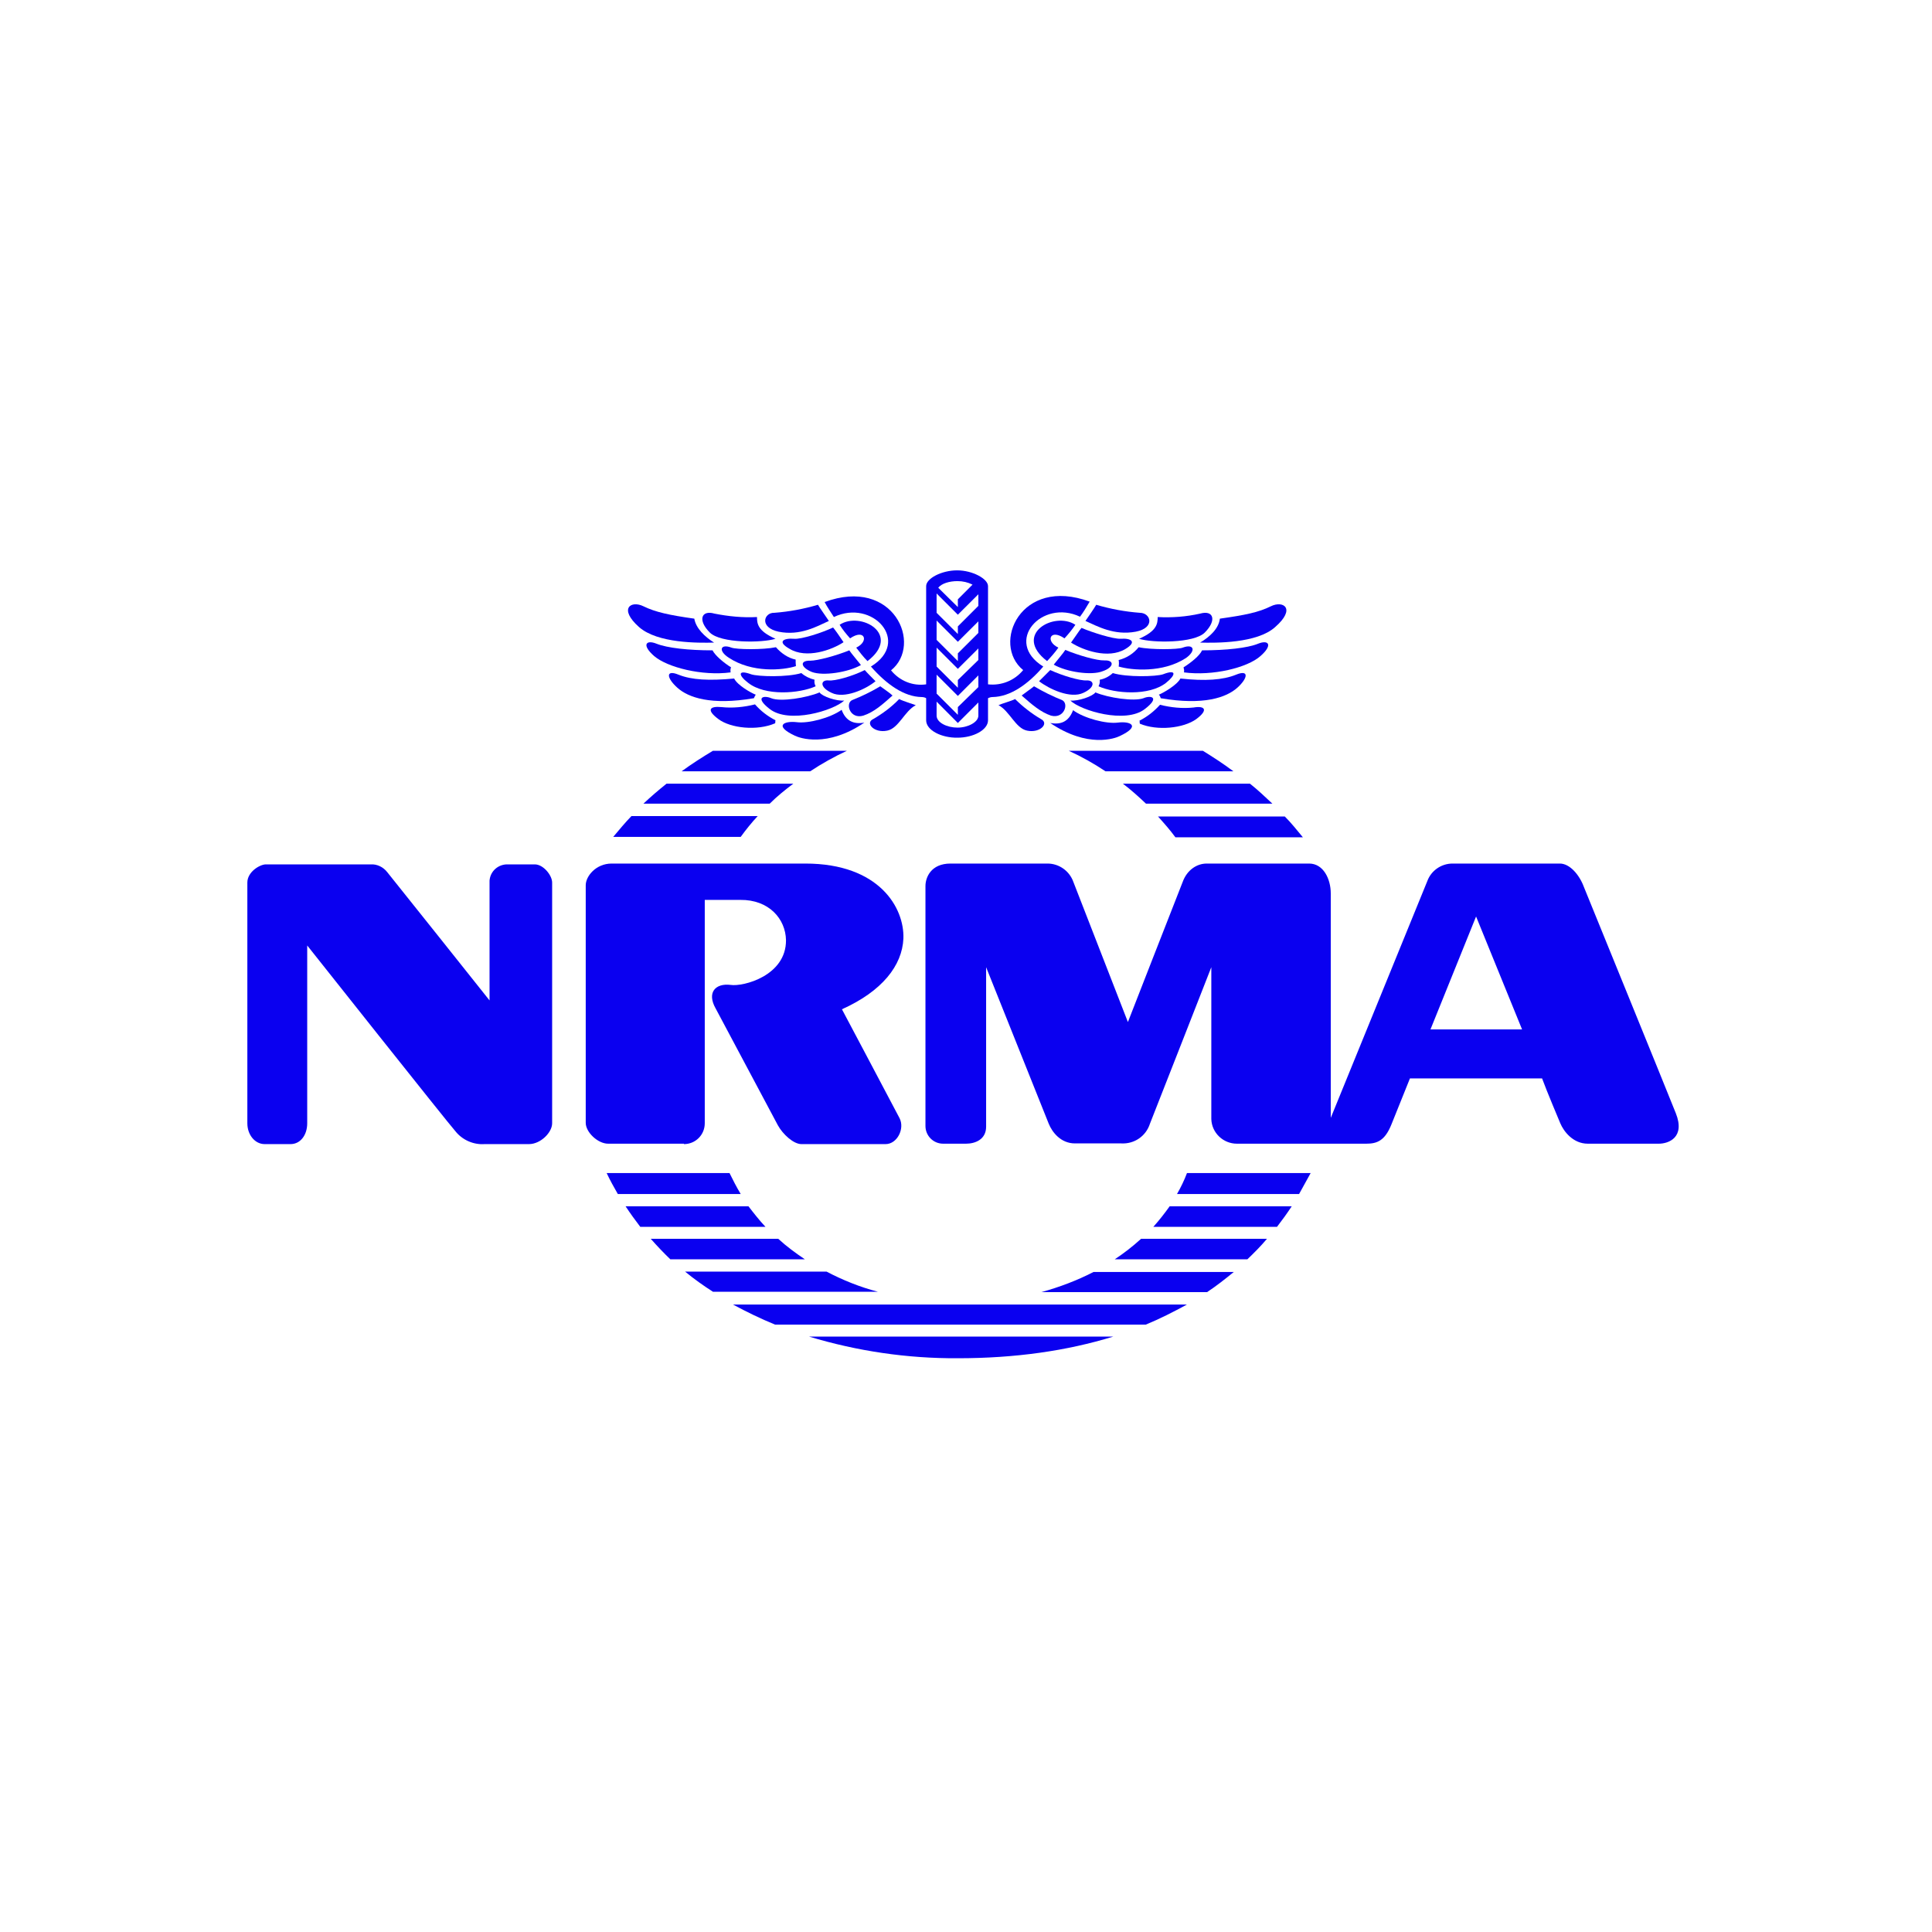 <svg xmlns="http://www.w3.org/2000/svg" xmlns:xlink="http://www.w3.org/1999/xlink" width="100" viewBox="0 0 75 75" height="100" preserveAspectRatio="xMidYMid meet"><path fill="#0a00f0" d="M 33.809 25.875 C 34.426 26.578 35.102 27.047 35.773 27.059 C 35.836 27.059 35.91 27.074 35.953 27.105 L 35.953 27.961 C 35.953 28.352 36.555 28.648 37.172 28.637 C 37.785 28.637 38.355 28.336 38.355 27.961 L 38.355 27.105 C 38.414 27.074 38.477 27.059 38.535 27.059 C 39.211 27.047 39.898 26.578 40.5 25.875 C 38.941 24.914 40.441 23.234 41.926 23.941 C 42.059 23.762 42.18 23.566 42.301 23.355 C 39.613 22.363 38.477 25.004 39.719 26.012 C 39.391 26.414 38.879 26.625 38.355 26.566 L 38.355 22.754 C 38.355 22.469 37.754 22.141 37.156 22.141 C 36.555 22.141 35.953 22.453 35.953 22.754 L 35.953 26.566 C 35.43 26.641 34.922 26.43 34.59 26.023 C 35.836 25.02 34.695 22.379 32.012 23.371 C 32.113 23.566 32.25 23.762 32.371 23.953 C 33.871 23.234 35.387 24.914 33.809 25.875 Z M 37.172 22.559 C 37.379 22.559 37.574 22.605 37.754 22.695 L 37.184 23.266 L 37.184 23.566 L 36.422 22.816 C 36.555 22.648 36.855 22.559 37.172 22.559 Z M 36.359 23.039 L 37.184 23.863 L 37.98 23.07 L 37.98 23.52 L 37.184 24.316 L 37.184 24.613 L 36.359 23.789 Z M 36.359 24.09 L 37.184 24.914 L 37.98 24.121 L 37.98 24.57 L 37.184 25.363 L 37.184 25.664 L 36.359 24.84 Z M 36.359 25.141 L 37.184 25.965 L 37.98 25.172 L 37.98 25.621 L 37.184 26.398 L 37.184 26.699 L 36.359 25.875 Z M 36.359 26.191 L 37.184 27.016 L 37.98 26.219 L 37.98 26.672 L 37.184 27.449 L 37.184 27.75 L 36.359 26.926 Z M 36.359 27.238 L 37.184 28.066 L 37.98 27.27 L 37.98 27.781 C 37.98 28.035 37.574 28.246 37.172 28.246 C 36.766 28.246 36.359 28.051 36.359 27.781 Z M 36.359 27.238 " fill-opacity="1" fill-rule="nonzero"></path><path fill="#0a00f0" d="M 33.422 25.816 C 33.301 25.664 33.047 25.363 32.969 25.246 C 32.461 25.453 31.738 25.648 31.453 25.648 C 31.035 25.637 31.078 25.906 31.516 26.086 C 31.949 26.25 32.926 26.102 33.422 25.816 Z M 33.422 25.816 " fill-opacity="1" fill-rule="nonzero"></path><path fill="#0a00f0" d="M 29.16 26.176 C 28.621 25.98 28.664 26.219 29.039 26.504 C 29.699 27.031 31.035 26.926 31.664 26.641 C 31.621 26.566 31.605 26.477 31.621 26.387 C 31.426 26.34 31.246 26.25 31.109 26.129 C 30.555 26.297 29.43 26.266 29.16 26.176 Z M 29.16 26.176 " fill-opacity="1" fill-rule="nonzero"></path><path fill="#0a00f0" d="M 41.551 27.195 C 41.953 27.586 43.695 28.109 44.445 27.523 C 45.047 27.059 44.672 26.984 44.387 27.105 C 44.023 27.238 43.02 27.09 42.523 26.879 C 42.422 27.031 41.852 27.227 41.551 27.195 Z M 41.551 27.195 " fill-opacity="1" fill-rule="nonzero"></path><path fill="#0a00f0" d="M 30.121 25.125 C 29.609 25.23 28.59 25.215 28.395 25.141 C 27.961 24.977 27.871 25.262 28.289 25.531 C 29.191 26.129 30.391 26.023 30.898 25.859 C 30.887 25.785 30.887 25.695 30.887 25.605 C 30.602 25.547 30.328 25.363 30.121 25.125 Z M 30.121 25.125 " fill-opacity="1" fill-rule="nonzero"></path><path fill="#0a00f0" d="M 27.887 27.914 C 28.363 28.273 29.398 28.379 30.09 28.078 C 30.105 28.051 30.09 27.988 30.105 27.961 C 29.805 27.809 29.535 27.602 29.309 27.344 C 28.891 27.449 28.441 27.496 28.004 27.449 C 27.555 27.406 27.406 27.555 27.887 27.914 Z M 27.887 27.914 " fill-opacity="1" fill-rule="nonzero"></path><path fill="#0a00f0" d="M 32.773 27.195 C 32.477 27.227 31.906 27.031 31.816 26.879 C 31.32 27.09 30.301 27.254 29.941 27.105 C 29.656 26.984 29.281 27.059 29.879 27.523 C 30.629 28.109 32.355 27.586 32.773 27.195 Z M 32.773 27.195 " fill-opacity="1" fill-rule="nonzero"></path><path fill="#0a00f0" d="M 28.5 26.34 C 27.539 26.43 26.852 26.398 26.34 26.191 C 25.828 25.98 25.875 26.324 26.297 26.699 C 26.715 27.074 27.586 27.391 29.266 27.105 C 29.281 27.074 29.309 27 29.34 26.969 C 29.145 26.895 28.621 26.594 28.5 26.34 Z M 28.5 26.34 " fill-opacity="1" fill-rule="nonzero"></path><path fill="#0a00f0" d="M 33.57 26.012 C 33.09 26.25 32.414 26.445 32.16 26.414 C 31.859 26.387 31.801 26.672 32.281 26.895 C 32.773 27.137 33.602 26.762 33.988 26.445 C 33.898 26.355 33.645 26.102 33.57 26.012 Z M 33.57 26.012 " fill-opacity="1" fill-rule="nonzero"></path><path fill="#0a00f0" d="M 32.594 24.254 C 32.715 24.449 32.852 24.613 33 24.781 C 33.57 24.391 33.75 24.898 33.238 25.141 C 33.375 25.32 33.512 25.5 33.676 25.664 C 35.023 24.629 33.406 23.715 32.594 24.254 Z M 32.594 24.254 " fill-opacity="1" fill-rule="nonzero"></path><path fill="#0a00f0" d="M 30.824 24.797 C 30.406 24.766 30.164 24.914 30.645 25.184 C 31.305 25.59 32.297 25.23 32.746 24.93 C 32.641 24.766 32.398 24.422 32.34 24.359 C 31.934 24.555 31.109 24.824 30.824 24.797 Z M 30.824 24.797 " fill-opacity="1" fill-rule="nonzero"></path><path fill="#0a00f0" d="M 43.469 28.574 C 44.297 28.184 43.891 27.988 43.395 28.051 C 42.945 28.109 42.09 27.887 41.656 27.57 C 41.488 28.02 41.176 28.141 40.77 28.066 C 42.227 29.055 43.289 28.664 43.469 28.574 Z M 43.469 28.574 " fill-opacity="1" fill-rule="nonzero"></path><path fill="#0a00f0" d="M 40.336 26.445 C 40.727 26.746 41.551 27.137 42.059 26.895 C 42.539 26.672 42.48 26.398 42.18 26.414 C 41.926 26.43 41.25 26.234 40.77 26.012 C 40.68 26.102 40.426 26.355 40.336 26.445 Z M 40.336 26.445 " fill-opacity="1" fill-rule="nonzero"></path><path fill="#0a00f0" d="M 45.914 25.141 C 45.734 25.215 44.699 25.23 44.203 25.125 C 44.012 25.363 43.738 25.547 43.426 25.621 C 43.441 25.711 43.441 25.785 43.426 25.875 C 43.934 26.023 45.137 26.129 46.035 25.547 C 46.441 25.262 46.352 24.977 45.914 25.141 Z M 45.914 25.141 " fill-opacity="1" fill-rule="nonzero"></path><path fill="#0a00f0" d="M 47.984 26.191 C 47.477 26.398 46.785 26.445 45.824 26.34 C 45.691 26.594 45.164 26.895 44.984 26.969 C 45.016 26.984 45.047 27.059 45.059 27.105 C 46.738 27.391 47.609 27.074 48.031 26.699 C 48.449 26.324 48.496 25.98 47.984 26.191 Z M 47.984 26.191 " fill-opacity="1" fill-rule="nonzero"></path><path fill="#0a00f0" d="M 40.648 25.664 C 40.801 25.5 40.949 25.336 41.086 25.141 C 40.574 24.898 40.754 24.391 41.324 24.781 C 41.477 24.613 41.625 24.434 41.746 24.254 C 40.922 23.715 39.301 24.629 40.648 25.664 Z M 40.648 25.664 " fill-opacity="1" fill-rule="nonzero"></path><path fill="#0a00f0" d="M 43.5 24.797 C 43.215 24.809 42.406 24.555 41.984 24.375 C 41.926 24.434 41.699 24.781 41.578 24.945 C 42.047 25.246 43.02 25.59 43.68 25.199 C 44.16 24.914 43.906 24.766 43.5 24.797 Z M 43.5 24.797 " fill-opacity="1" fill-rule="nonzero"></path><path fill="#0a00f0" d="M 48.84 24.988 C 48.434 25.156 47.594 25.246 46.664 25.246 C 46.574 25.453 46.23 25.727 45.945 25.906 C 45.961 25.965 45.977 26.039 45.961 26.102 C 47.07 26.25 48.422 25.922 48.93 25.469 C 49.426 25.035 49.246 24.824 48.84 24.988 Z M 48.84 24.988 " fill-opacity="1" fill-rule="nonzero"></path><path fill="#0a00f0" d="M 47.879 29.941 C 47.504 29.656 47.102 29.398 46.695 29.145 L 41.488 29.145 C 41.984 29.371 42.465 29.641 42.914 29.941 Z M 47.879 29.941 " fill-opacity="1" fill-rule="nonzero"></path><path fill="#0a00f0" d="M 46.77 24.555 C 47.25 24.074 47.102 23.672 46.59 23.82 C 46.051 23.941 45.496 23.984 44.941 23.953 C 44.941 24.211 44.91 24.496 44.219 24.797 C 44.73 24.961 46.352 24.977 46.77 24.555 Z M 46.77 24.555 " fill-opacity="1" fill-rule="nonzero"></path><path fill="#0a00f0" d="M 44.086 24.523 C 44.863 24.375 44.672 23.789 44.25 23.789 C 43.68 23.746 43.109 23.641 42.555 23.477 C 42.48 23.609 42.27 23.91 42.137 24.105 C 42.613 24.316 43.246 24.676 44.086 24.523 Z M 44.086 24.523 " fill-opacity="1" fill-rule="nonzero"></path><path fill="#0a00f0" d="M 27.66 25.246 C 26.73 25.246 25.906 25.156 25.484 24.988 C 25.078 24.824 24.898 25.035 25.395 25.469 C 25.906 25.906 27.254 26.25 28.363 26.102 C 28.352 26.039 28.352 25.965 28.379 25.906 C 28.094 25.727 27.766 25.453 27.66 25.246 Z M 27.66 25.246 " fill-opacity="1" fill-rule="nonzero"></path><path fill="#0a00f0" d="M 50.578 32.504 C 50.355 32.234 50.129 31.949 49.875 31.695 L 44.953 31.695 C 45.195 31.965 45.422 32.219 45.629 32.504 Z M 50.578 32.504 " fill-opacity="1" fill-rule="nonzero"></path><path fill="#0a00f0" d="M 46.59 24.945 C 47.203 24.961 48.797 24.977 49.5 24.344 C 50.324 23.625 49.816 23.297 49.336 23.535 C 48.855 23.773 48.328 23.879 47.355 24.016 C 47.309 24.406 46.965 24.719 46.59 24.945 Z M 46.59 24.945 " fill-opacity="1" fill-rule="nonzero"></path><path fill="#0a00f0" d="M 49.395 31.199 C 49.109 30.93 48.824 30.66 48.523 30.422 L 43.59 30.422 C 43.906 30.66 44.203 30.93 44.488 31.199 Z M 49.395 31.199 " fill-opacity="1" fill-rule="nonzero"></path><path fill="#0a00f0" d="M 46.441 27.914 C 46.922 27.555 46.77 27.391 46.336 27.465 C 45.898 27.512 45.449 27.465 45.031 27.359 C 44.805 27.613 44.535 27.824 44.234 27.977 C 44.25 27.988 44.234 28.066 44.25 28.094 C 44.926 28.379 45.945 28.273 46.441 27.914 Z M 46.441 27.914 " fill-opacity="1" fill-rule="nonzero"></path><path fill="#0a00f0" d="M 43.273 48.887 L 48.422 48.887 C 48.691 48.629 48.945 48.375 49.184 48.09 L 44.297 48.09 C 43.965 48.391 43.637 48.645 43.273 48.887 Z M 43.273 48.887 " fill-opacity="1" fill-rule="nonzero"></path><path fill="#0a00f0" d="M 30.09 51.422 L 44.477 51.422 C 45.031 51.195 45.555 50.926 46.078 50.641 L 28.453 50.641 C 28.98 50.926 29.535 51.195 30.09 51.422 Z M 30.09 51.422 " fill-opacity="1" fill-rule="nonzero"></path><path fill="#0a00f0" d="M 44.773 47.625 L 49.574 47.625 C 49.77 47.371 49.965 47.102 50.145 46.828 L 45.406 46.828 C 45.211 47.102 45 47.371 44.773 47.625 Z M 44.773 47.625 " fill-opacity="1" fill-rule="nonzero"></path><path fill="#0a00f0" d="M 37.184 52.727 C 39.406 52.727 41.414 52.441 43.215 51.887 L 31.41 51.887 C 33.285 52.453 35.219 52.738 37.184 52.727 Z M 37.184 52.727 " fill-opacity="1" fill-rule="nonzero"></path><path fill="#0a00f0" d="M 32.086 49.363 L 26.594 49.363 C 26.941 49.648 27.301 49.906 27.676 50.145 L 34.078 50.145 C 33.391 49.965 32.715 49.695 32.086 49.363 Z M 32.086 49.363 " fill-opacity="1" fill-rule="nonzero"></path><path fill="#0a00f0" d="M 45.691 46.352 L 50.43 46.352 C 50.578 46.078 50.73 45.809 50.879 45.539 L 46.078 45.539 C 45.977 45.809 45.84 46.094 45.691 46.352 Z M 45.691 46.352 " fill-opacity="1" fill-rule="nonzero"></path><path fill="#0a00f0" d="M 29.879 31.199 C 30.164 30.914 30.48 30.66 30.797 30.422 L 25.875 30.422 C 25.559 30.676 25.262 30.93 24.977 31.199 Z M 29.879 31.199 " fill-opacity="1" fill-rule="nonzero"></path><path fill="#0a00f0" d="M 41.234 27.18 C 40.859 27.031 40.5 26.852 40.141 26.641 C 40.035 26.73 39.75 26.926 39.66 27 C 40.051 27.344 40.395 27.645 40.801 27.781 C 41.309 27.914 41.504 27.316 41.234 27.18 Z M 41.234 27.18 " fill-opacity="1" fill-rule="nonzero"></path><path fill="#0a00f0" d="M 61.484 34.426 C 61.305 33.945 60.93 33.523 60.555 33.523 L 56.387 33.523 C 55.949 33.523 55.559 33.797 55.41 34.199 C 55.199 34.711 51.66 43.395 51.66 43.395 L 51.66 34.68 C 51.66 34.125 51.375 33.523 50.82 33.523 L 46.844 33.523 C 46.453 33.523 46.078 33.781 45.914 34.23 C 45.734 34.68 43.785 39.676 43.785 39.676 L 41.672 34.246 C 41.52 33.809 41.113 33.523 40.664 33.523 L 36.898 33.523 C 36.137 33.523 35.926 34.066 35.926 34.395 L 35.926 43.711 C 35.926 44.086 36.227 44.398 36.613 44.398 L 37.5 44.398 C 37.859 44.398 38.281 44.234 38.281 43.738 L 38.281 37.547 L 40.711 43.621 C 40.844 43.949 41.176 44.387 41.73 44.387 L 43.531 44.387 C 44.039 44.414 44.488 44.102 44.641 43.621 C 44.91 42.945 47.023 37.547 47.023 37.547 L 47.023 43.441 C 47.039 43.98 47.488 44.398 48.016 44.398 L 53.039 44.398 C 53.461 44.398 53.762 44.281 54.016 43.648 C 54.27 43.02 54.734 41.863 54.734 41.863 L 59.863 41.863 C 60.031 42.328 60.57 43.605 60.57 43.605 C 60.703 43.922 61.066 44.398 61.637 44.398 L 64.395 44.398 C 64.77 44.398 65.43 44.16 65.055 43.215 C 64.68 42.27 61.484 34.426 61.484 34.426 Z M 55.531 39.961 L 57.301 35.578 L 59.086 39.961 Z M 55.531 39.961 " fill-opacity="1" fill-rule="nonzero"></path><path fill="#0a00f0" d="M 30.211 48.09 L 25.262 48.09 C 25.5 48.359 25.754 48.629 26.023 48.887 L 31.246 48.887 C 30.887 48.645 30.539 48.391 30.211 48.09 Z M 30.211 48.09 " fill-opacity="1" fill-rule="nonzero"></path><path fill="#0a00f0" d="M 39.406 27.137 C 39.27 27.211 38.879 27.316 38.762 27.375 C 39.195 27.602 39.422 28.273 39.871 28.363 C 40.379 28.469 40.738 28.078 40.41 27.914 C 40.051 27.703 39.703 27.434 39.406 27.137 Z M 39.406 27.137 " fill-opacity="1" fill-rule="nonzero"></path><path fill="#0a00f0" d="M 42.871 25.637 C 42.586 25.648 41.863 25.441 41.355 25.23 C 41.281 25.352 41.023 25.648 40.906 25.801 C 41.398 26.086 42.375 26.234 42.809 26.055 C 43.246 25.906 43.273 25.621 42.871 25.637 Z M 42.871 25.637 " fill-opacity="1" fill-rule="nonzero"></path><path fill="#0a00f0" d="M 42.645 26.641 C 43.273 26.926 44.609 27.031 45.27 26.504 C 45.645 26.203 45.691 25.965 45.148 26.176 C 44.879 26.266 43.754 26.297 43.199 26.129 C 43.051 26.266 42.871 26.355 42.691 26.387 C 42.703 26.477 42.691 26.551 42.645 26.641 Z M 42.645 26.641 " fill-opacity="1" fill-rule="nonzero"></path><path fill="#0a00f0" d="M 40.426 50.16 L 46.859 50.16 C 47.219 49.922 47.566 49.648 47.895 49.379 L 42.449 49.379 C 41.805 49.711 41.129 49.965 40.426 50.16 Z M 40.426 50.16 " fill-opacity="1" fill-rule="nonzero"></path><path fill="#0a00f0" d="M 30.105 24.797 C 29.414 24.496 29.387 24.211 29.387 23.953 C 28.828 23.984 28.273 23.926 27.734 23.82 C 27.227 23.672 27.074 24.074 27.555 24.555 C 27.977 24.977 29.594 24.961 30.105 24.797 Z M 30.105 24.797 " fill-opacity="1" fill-rule="nonzero"></path><path fill="#0a00f0" d="M 30.227 24.523 C 31.066 24.691 31.711 24.316 32.176 24.105 C 32.039 23.895 31.828 23.609 31.754 23.477 C 31.199 23.641 30.629 23.746 30.059 23.789 C 29.656 23.773 29.461 24.359 30.227 24.523 Z M 30.227 24.523 " fill-opacity="1" fill-rule="nonzero"></path><path fill="#0a00f0" d="M 34.172 26.641 C 33.824 26.852 33.449 27.031 33.074 27.18 C 32.805 27.316 33 27.93 33.512 27.781 C 33.93 27.645 34.262 27.344 34.648 27 C 34.559 26.91 34.289 26.73 34.172 26.641 Z M 34.172 26.641 " fill-opacity="1" fill-rule="nonzero"></path><path fill="#0a00f0" d="M 34.441 28.363 C 34.891 28.273 35.113 27.602 35.551 27.375 C 35.43 27.328 35.039 27.211 34.906 27.137 C 34.605 27.449 34.262 27.703 33.898 27.914 C 33.57 28.066 33.93 28.469 34.441 28.363 Z M 34.441 28.363 " fill-opacity="1" fill-rule="nonzero"></path><path fill="#0a00f0" d="M 32.672 27.555 C 32.234 27.871 31.379 28.094 30.93 28.035 C 30.434 27.977 30.031 28.172 30.855 28.559 C 31.035 28.648 32.102 29.039 33.555 28.051 C 33.164 28.125 32.836 28.004 32.672 27.555 Z M 32.672 27.555 " fill-opacity="1" fill-rule="nonzero"></path><path fill="#0a00f0" d="M 32.879 29.145 L 27.676 29.145 C 27.254 29.398 26.852 29.656 26.461 29.941 L 31.453 29.941 C 31.906 29.641 32.387 29.371 32.879 29.145 Z M 32.879 29.145 " fill-opacity="1" fill-rule="nonzero"></path><path fill="#0a00f0" d="M 28.32 45.539 L 23.551 45.539 C 23.684 45.824 23.836 46.094 23.984 46.352 L 28.754 46.352 C 28.59 46.078 28.453 45.809 28.32 45.539 Z M 28.32 45.539 " fill-opacity="1" fill-rule="nonzero"></path><path fill="#0a00f0" d="M 26.551 44.414 C 27 44.414 27.359 44.055 27.359 43.605 L 27.359 34.934 C 27.898 34.934 28.395 34.934 28.738 34.934 C 29.852 34.922 30.496 35.672 30.512 36.496 C 30.523 37.875 28.859 38.309 28.363 38.234 C 27.766 38.16 27.434 38.535 27.781 39.148 C 27.781 39.148 30 43.32 30.195 43.68 C 30.391 44.039 30.809 44.414 31.109 44.414 L 34.379 44.414 C 34.828 44.414 35.129 43.816 34.922 43.41 C 34.711 43.004 32.684 39.18 32.684 39.18 C 34.246 38.477 35.023 37.484 35.07 36.434 C 35.113 35.25 34.141 33.523 31.262 33.523 L 30.121 33.523 C 30.121 33.523 24.195 33.523 23.746 33.523 C 23.129 33.523 22.738 34.02 22.738 34.363 L 22.738 43.59 C 22.738 43.949 23.203 44.398 23.609 44.398 L 26.551 44.398 Z M 26.551 44.414 " fill-opacity="1" fill-rule="nonzero"></path><path fill="#0a00f0" d="M 29.055 46.828 L 24.285 46.828 C 24.465 47.102 24.66 47.371 24.855 47.625 L 29.715 47.625 C 29.477 47.371 29.266 47.102 29.055 46.828 Z M 29.055 46.828 " fill-opacity="1" fill-rule="nonzero"></path><path fill="#0a00f0" d="M 20.762 33.555 L 19.727 33.555 C 19.352 33.539 19.035 33.809 19.004 34.184 C 19.004 34.215 19.004 34.23 19.004 34.262 C 19.004 34.727 19.004 38.836 19.004 38.836 C 19.004 38.836 15.195 34.051 15.031 33.855 C 14.879 33.66 14.641 33.539 14.387 33.555 L 10.32 33.555 C 10.094 33.555 9.602 33.84 9.602 34.262 L 9.602 43.605 C 9.602 44.055 9.898 44.414 10.273 44.414 L 11.281 44.414 C 11.656 44.414 11.926 44.07 11.926 43.605 L 11.926 36.703 C 11.926 36.703 17.398 43.605 17.672 43.906 C 17.941 44.25 18.375 44.445 18.809 44.414 L 20.535 44.414 C 20.984 44.414 21.434 43.965 21.434 43.605 C 21.434 43.172 21.434 34.469 21.434 34.262 C 21.434 33.977 21.09 33.555 20.762 33.555 Z M 20.762 33.555 " fill-opacity="1" fill-rule="nonzero"></path><path fill="#0a00f0" d="M 24.809 24.344 C 25.531 24.977 27.105 24.961 27.719 24.945 C 27.359 24.719 27.016 24.391 26.953 24.016 C 25.98 23.879 25.441 23.762 24.977 23.535 C 24.496 23.297 24 23.625 24.809 24.344 Z M 24.809 24.344 " fill-opacity="1" fill-rule="nonzero"></path><path fill="#0a00f0" d="M 29.414 31.68 L 24.512 31.68 C 24.254 31.949 24.031 32.219 23.805 32.488 L 28.754 32.488 C 28.949 32.219 29.176 31.934 29.414 31.68 Z M 29.414 31.68 " fill-opacity="1" fill-rule="nonzero"></path></svg>